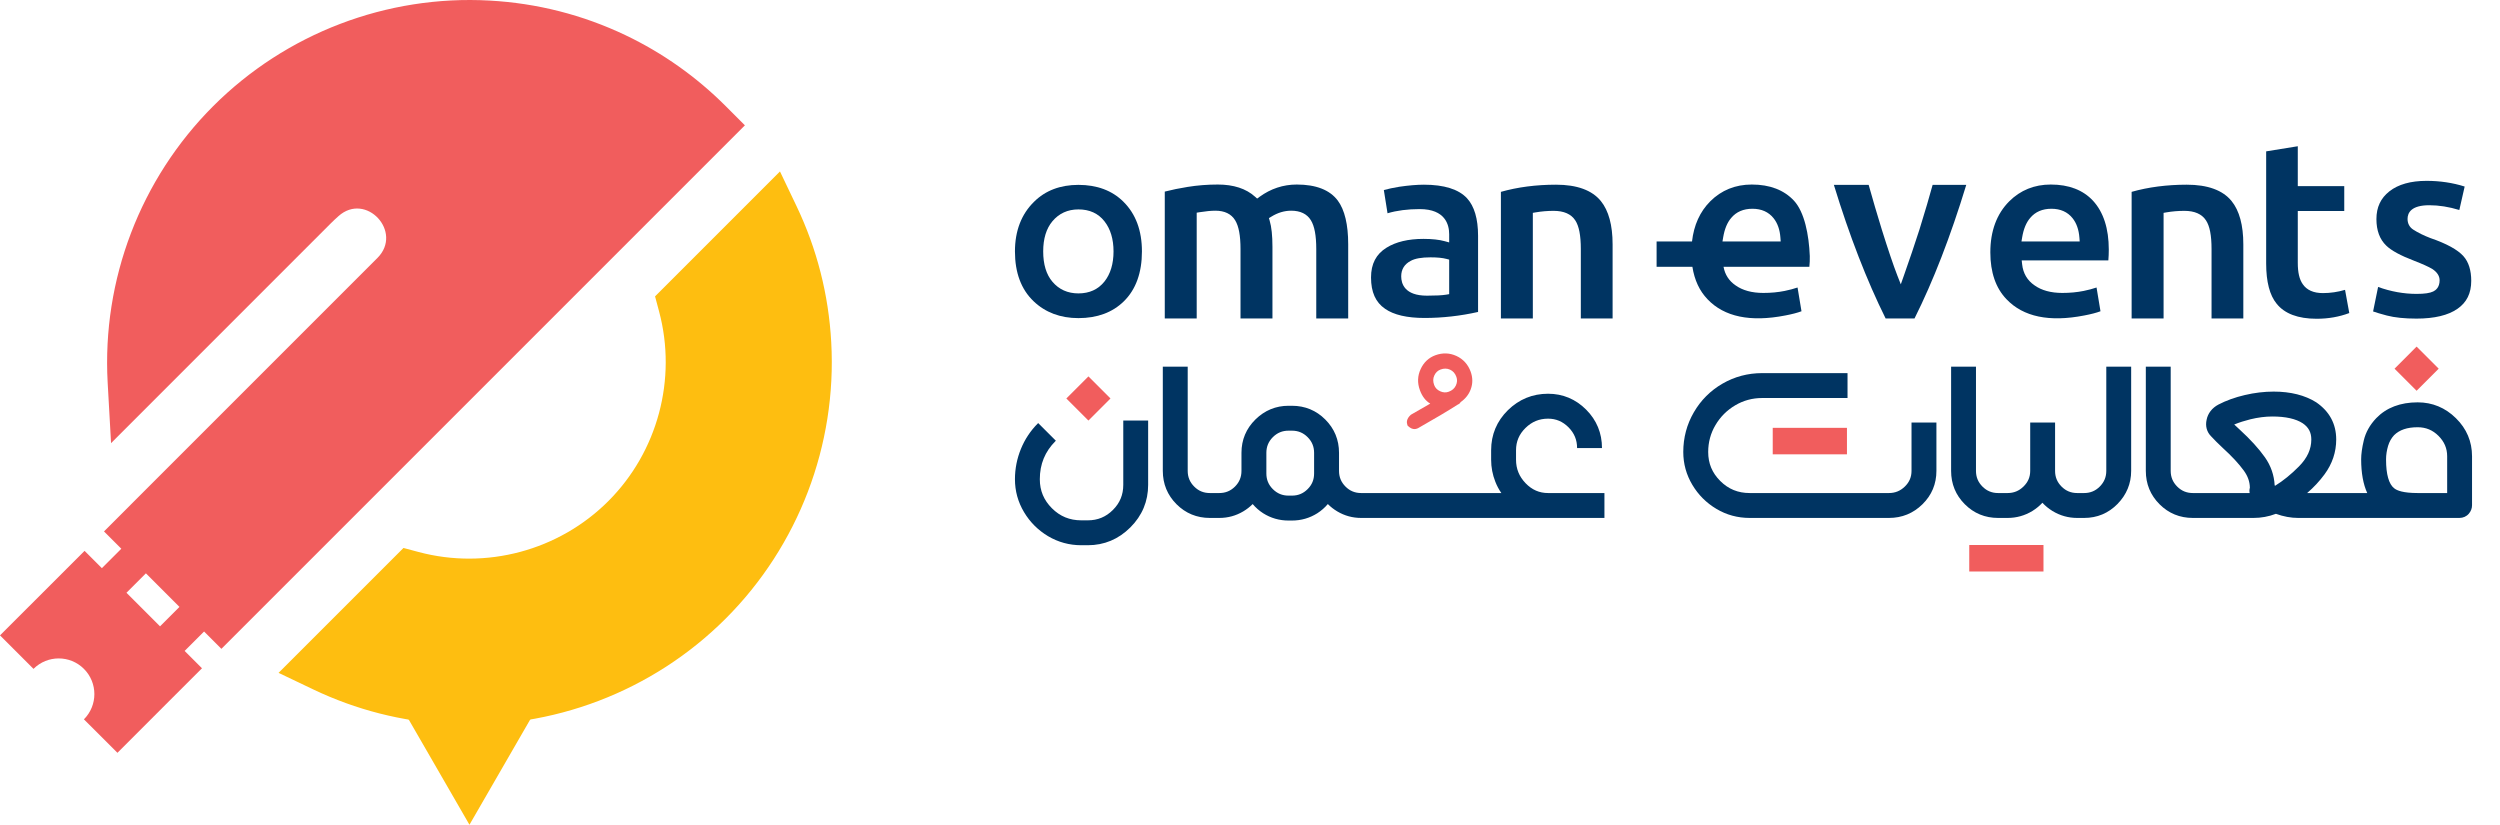 <?xml version="1.0" encoding="UTF-8" standalone="no"?>
<!DOCTYPE svg PUBLIC "-//W3C//DTD SVG 1.1//EN" "http://www.w3.org/Graphics/SVG/1.1/DTD/svg11.dtd">
<!-- Created with Vectornator (http://vectornator.io/) -->
<svg height="100%" stroke-miterlimit="10" style="fill-rule:nonzero;clip-rule:evenodd;stroke-linecap:round;stroke-linejoin:round;" version="1.1" viewBox="0 0 97 32" width="100%" xml:space="preserve" xmlns="http://www.w3.org/2000/svg" xmlns:vectornator="http://vectornator.io" xmlns:xlink="http://www.w3.org/1999/xlink">
<defs/>
<clipPath id="ArtboardFrame">
<rect height="32" width="97" x="0" y="0"/>
</clipPath>
<g clip-path="url(#ArtboardFrame)" id="Layer-1" vectornator:layerName="Layer 1">
<path d="M40.832 8.587C41.087 8.281 41.428 8.125 41.843 8.125C42.273 8.125 42.612 8.279 42.851 8.584C43.086 8.882 43.205 9.276 43.205 9.755C43.205 10.238 43.085 10.633 42.85 10.927L42.85 10.927C42.607 11.23 42.268 11.384 41.843 11.384C41.428 11.384 41.088 11.232 40.833 10.93C40.596 10.652 40.476 10.257 40.476 9.755C40.476 9.262 40.596 8.869 40.832 8.587M41.843 12.343C42.572 12.343 43.165 12.124 43.606 11.69C44.071 11.233 44.307 10.582 44.307 9.755C44.307 8.948 44.067 8.301 43.593 7.832L43.587 7.825C43.15 7.392 42.563 7.173 41.843 7.173C41.14 7.173 40.562 7.392 40.125 7.825C39.63 8.308 39.38 8.957 39.38 9.755C39.38 10.581 39.623 11.231 40.104 11.689C40.558 12.123 41.143 12.343 41.843 12.343" fill="#003462" fill-rule="nonzero" opacity="1" stroke="none" vectornator:layerName="path"/>
<path d="M46.432 8.252L46.549 8.233C46.788 8.195 46.992 8.175 47.157 8.175C47.515 8.175 47.773 8.3 47.924 8.547C48.064 8.775 48.132 9.14 48.132 9.661L48.132 12.356L49.371 12.356L49.371 9.574C49.371 9.144 49.335 8.805 49.264 8.565L49.234 8.463L49.325 8.408C49.574 8.253 49.834 8.175 50.096 8.175C50.454 8.175 50.712 8.3 50.863 8.547C51.003 8.775 51.071 9.14 51.071 9.661L51.071 12.356L52.31 12.356L52.31 9.474C52.31 8.714 52.174 8.145 51.907 7.784C51.599 7.37 51.063 7.16 50.314 7.16C49.79 7.16 49.303 7.321 48.867 7.639L48.777 7.705L48.693 7.63C48.347 7.318 47.861 7.16 47.251 7.16C46.848 7.16 46.455 7.191 46.081 7.252C45.762 7.303 45.464 7.364 45.193 7.434L45.193 12.356L46.432 12.356L46.432 8.252Z" fill="#003462" fill-rule="nonzero" opacity="1" stroke="none" vectornator:layerName="path"/>
<path d="M54.74 10.119C54.907 10.029 55.157 9.985 55.503 9.985C55.768 9.985 55.971 10.005 56.125 10.046L56.228 10.073L56.228 11.413L56.113 11.433C55.954 11.459 55.709 11.472 55.366 11.472C54.496 11.472 54.367 11.002 54.367 10.722C54.367 10.451 54.492 10.248 54.74 10.119M53.74 11.98L53.741 11.981C54.078 12.217 54.593 12.337 55.272 12.337C55.966 12.337 56.665 12.258 57.349 12.104L57.349 9.15C57.349 8.49 57.204 7.999 56.918 7.69C56.594 7.343 56.032 7.166 55.248 7.166C54.978 7.166 54.657 7.193 54.294 7.246C54.056 7.285 53.854 7.328 53.693 7.374L53.836 8.275C54.198 8.167 54.618 8.113 55.085 8.113C56.08 8.113 56.228 8.723 56.228 9.087L56.228 9.406L56.053 9.358C55.841 9.299 55.564 9.269 55.229 9.269C54.642 9.269 54.161 9.384 53.798 9.61C53.393 9.86 53.196 10.238 53.196 10.766C53.196 11.334 53.374 11.731 53.74 11.98" fill="#003462" fill-rule="nonzero" opacity="1" stroke="none" vectornator:layerName="path"/>
<path d="M60.374 7.166C59.603 7.166 58.883 7.26 58.235 7.444L58.235 12.356L59.474 12.356L59.474 8.259L59.589 8.239C59.812 8.201 60.044 8.181 60.28 8.181C60.678 8.181 60.96 8.305 61.12 8.55C61.265 8.77 61.336 9.134 61.336 9.661L61.336 12.356L62.569 12.356L62.569 9.48C62.569 8.739 62.416 8.174 62.114 7.802C61.772 7.38 61.187 7.166 60.374 7.166" fill="#003462" fill-rule="nonzero" opacity="1" stroke="none" vectornator:layerName="path"/>
<path d="M66.859 9.208C66.913 8.885 67.018 8.631 67.172 8.454C67.368 8.219 67.645 8.1 67.994 8.1C68.344 8.1 68.62 8.223 68.813 8.464C68.968 8.656 69.058 8.91 69.08 9.221L69.091 9.369L66.832 9.369L66.859 9.208ZM66.253 11.612C66.902 12.294 67.917 12.505 69.271 12.24C69.53 12.191 69.74 12.136 69.898 12.077L69.745 11.155C69.603 11.204 69.435 11.249 69.245 11.288C68.987 11.34 68.709 11.366 68.418 11.366C67.975 11.366 67.612 11.267 67.339 11.072C67.085 10.898 66.929 10.656 66.873 10.353L70.12 10.353L70.147 10.353L70.203 10.353C70.215 10.22 70.226 10.08 70.22 9.936C70.187 9.107 70.014 8.231 69.608 7.789C69.221 7.372 68.67 7.16 67.969 7.16C67.332 7.16 66.79 7.38 66.357 7.812C65.957 8.213 65.722 8.736 65.65 9.369L64.276 9.369L64.276 10.353L65.665 10.353C65.746 10.867 65.942 11.289 66.253 11.612" fill="#003462" fill-rule="nonzero" opacity="1" stroke="none" vectornator:layerName="path"/>
<path d="M74.283 12.356C75.005 10.917 75.681 9.174 76.291 7.173L74.986 7.173C74.866 7.616 74.694 8.198 74.476 8.903C74.293 9.473 74.091 10.071 73.875 10.681L73.751 11.032L73.615 10.685C73.461 10.288 73.258 9.688 73.013 8.904C72.833 8.319 72.661 7.736 72.504 7.173L71.154 7.173C71.757 9.144 72.433 10.887 73.162 12.356L74.283 12.356Z" fill="#003462" fill-rule="nonzero" opacity="1" stroke="none" vectornator:layerName="path"/>
<path d="M78.46 9.208C78.514 8.884 78.619 8.631 78.773 8.454C78.969 8.219 79.246 8.1 79.595 8.1C79.945 8.1 80.221 8.223 80.414 8.464C80.568 8.656 80.658 8.91 80.681 9.221L80.692 9.369L78.433 9.369L78.46 9.208ZM80.872 12.24C81.131 12.191 81.342 12.136 81.499 12.077L81.346 11.155C81.204 11.204 81.036 11.249 80.846 11.288C80.588 11.34 80.309 11.366 80.019 11.366C79.576 11.366 79.213 11.267 78.94 11.072C78.659 10.88 78.497 10.605 78.459 10.257L78.442 10.103L81.804 10.103C81.815 9.97 81.821 9.83 81.821 9.686C81.821 8.869 81.615 8.231 81.209 7.789C80.822 7.372 80.271 7.16 79.57 7.16C78.933 7.16 78.391 7.38 77.958 7.812C77.472 8.299 77.225 8.965 77.225 9.792C77.225 10.567 77.436 11.179 77.854 11.612C78.503 12.294 79.518 12.505 80.872 12.24" fill="#003462" fill-rule="nonzero" opacity="1" stroke="none" vectornator:layerName="path"/>
<path d="M83.947 8.259L84.061 8.239C84.284 8.201 84.517 8.181 84.753 8.181C85.15 8.181 85.432 8.305 85.592 8.55C85.738 8.771 85.808 9.134 85.808 9.661L85.808 12.356L87.041 12.356L87.041 9.48C87.041 8.739 86.888 8.174 86.586 7.802C86.245 7.38 85.659 7.166 84.846 7.166C84.075 7.166 83.356 7.26 82.707 7.444L82.707 12.356L83.947 12.356L83.947 8.259Z" fill="#003462" fill-rule="nonzero" opacity="1" stroke="none" vectornator:layerName="path"/>
<path d="M89.885 12.368C90.34 12.368 90.765 12.293 91.152 12.146L90.988 11.246C90.707 11.33 90.418 11.372 90.129 11.372C89.765 11.372 89.502 11.255 89.346 11.024C89.217 10.842 89.154 10.572 89.154 10.198L89.154 8.188L90.957 8.188L90.957 7.223L89.154 7.223L89.154 5.674L87.927 5.873L87.927 10.223C87.927 10.931 88.064 11.456 88.332 11.782C88.641 12.171 89.164 12.368 89.885 12.368" fill="#003462" fill-rule="nonzero" opacity="1" stroke="none" vectornator:layerName="path"/>
<path d="M94.41 11.309C94.283 11.372 94.072 11.403 93.764 11.403C93.268 11.403 92.766 11.313 92.27 11.134L92.076 12.084C92.199 12.128 92.377 12.181 92.607 12.242C92.914 12.322 93.301 12.362 93.758 12.362C94.453 12.362 94.989 12.234 95.351 11.981C95.71 11.732 95.884 11.377 95.884 10.897C95.884 10.488 95.783 10.166 95.582 9.94C95.358 9.689 94.927 9.452 94.299 9.237C94.038 9.137 93.812 9.025 93.626 8.904C93.487 8.811 93.413 8.669 93.413 8.495C93.413 8.252 93.56 7.963 94.257 7.963C94.628 7.963 95.02 8.025 95.422 8.148L95.629 7.238C95.167 7.091 94.67 7.017 94.151 7.017C93.537 7.017 93.051 7.154 92.708 7.424C92.37 7.69 92.205 8.042 92.205 8.501C92.205 8.942 92.334 9.288 92.587 9.53C92.781 9.721 93.145 9.918 93.67 10.118C93.993 10.243 94.222 10.347 94.371 10.434C94.562 10.56 94.657 10.708 94.657 10.878C94.657 11.15 94.503 11.264 94.41 11.309" fill="#003462" fill-rule="nonzero" opacity="1" stroke="none" vectornator:layerName="path"/>
<path d="M43.583 18.812C43.583 19.198 43.451 19.517 43.181 19.786C42.91 20.057 42.591 20.189 42.206 20.189L41.955 20.189C41.503 20.189 41.13 20.036 40.814 19.72C40.499 19.405 40.345 19.037 40.345 18.595C40.345 18.008 40.545 17.522 40.956 17.111C40.959 17.107 40.963 17.104 40.967 17.1L40.281 16.415C40.277 16.419 40.274 16.422 40.27 16.426C39.987 16.709 39.764 17.044 39.611 17.419C39.458 17.794 39.38 18.189 39.38 18.595C39.38 19.05 39.498 19.479 39.732 19.87C39.962 20.257 40.276 20.571 40.664 20.803C41.056 21.036 41.49 21.155 41.955 21.155L42.206 21.155C42.843 21.155 43.399 20.922 43.858 20.463C44.316 20.006 44.548 19.45 44.548 18.812L44.548 16.317L43.583 16.317L43.583 18.812Z" fill="#003462" fill-rule="nonzero" opacity="1" stroke="none" vectornator:layerName="path"/>
<path d="M50.987 18.371C50.987 18.611 50.906 18.81 50.736 18.978C50.567 19.148 50.368 19.23 50.128 19.23L49.995 19.23C49.755 19.23 49.556 19.148 49.386 18.978C49.217 18.809 49.135 18.611 49.135 18.371L49.135 17.57C49.135 17.331 49.217 17.132 49.386 16.962C49.557 16.792 49.756 16.71 49.995 16.71L50.128 16.71C50.368 16.71 50.567 16.792 50.736 16.962C50.906 17.132 50.987 17.331 50.987 17.57L50.987 18.371ZM59.194 18.75C58.944 18.49 58.822 18.192 58.822 17.837L58.822 17.47C58.822 17.13 58.942 16.848 59.188 16.606C59.436 16.362 59.723 16.244 60.065 16.244C60.372 16.244 60.631 16.353 60.857 16.578C61.082 16.805 61.191 17.067 61.191 17.385L62.157 17.385C62.157 16.803 61.95 16.302 61.542 15.893C61.134 15.485 60.636 15.277 60.065 15.277C59.461 15.277 58.937 15.493 58.506 15.916C58.075 16.341 57.856 16.864 57.856 17.47L57.856 17.837C57.856 18.131 57.911 18.419 58.019 18.692C58.08 18.848 58.159 18.996 58.252 19.13L52.813 19.13C52.573 19.13 52.374 19.048 52.205 18.879C52.036 18.709 51.954 18.51 51.954 18.27L51.954 17.57C51.954 17.065 51.775 16.63 51.421 16.277C51.069 15.924 50.634 15.744 50.128 15.744L49.995 15.744C49.502 15.744 49.071 15.923 48.712 16.274C48.352 16.628 48.169 17.064 48.169 17.57L48.169 18.27C48.169 18.51 48.087 18.709 47.918 18.879C47.748 19.048 47.549 19.13 47.309 19.13L46.942 19.13C46.702 19.13 46.503 19.048 46.335 18.879C46.165 18.709 46.083 18.51 46.083 18.27L46.083 14.227L45.117 14.227L45.117 18.27C45.117 18.776 45.296 19.211 45.649 19.564C46.002 19.917 46.437 20.096 46.942 20.096L47.309 20.096C47.643 20.096 47.953 20.011 48.235 19.844C48.37 19.764 48.494 19.668 48.604 19.558C48.72 19.695 48.856 19.815 49.012 19.915C49.306 20.101 49.637 20.197 49.995 20.197L50.128 20.197C50.486 20.197 50.816 20.101 51.111 19.915C51.267 19.815 51.404 19.695 51.52 19.557C51.629 19.668 51.753 19.763 51.889 19.844C52.169 20.011 52.48 20.096 52.813 20.096L62.252 20.096L62.252 19.13L60.065 19.13C59.727 19.13 59.441 19.006 59.194 18.75" fill="#003462" fill-rule="nonzero" opacity="1" stroke="none" vectornator:layerName="path"/>
<path d="M74.167 18.27C74.167 18.509 74.083 18.707 73.91 18.876C73.735 19.047 73.532 19.13 73.291 19.13L67.887 19.13C67.435 19.13 67.061 18.977 66.745 18.661C66.43 18.346 66.278 17.979 66.278 17.537C66.278 17.162 66.372 16.81 66.56 16.493C66.748 16.173 67.007 15.915 67.327 15.726C67.644 15.538 67.996 15.443 68.371 15.443L71.64 15.443C71.654 15.443 71.67 15.442 71.684 15.441L71.684 14.479C71.67 14.478 71.656 14.477 71.64 14.477L68.371 14.477C67.818 14.477 67.3 14.615 66.832 14.886C66.365 15.156 65.99 15.531 65.72 15.999C65.449 16.466 65.311 16.984 65.311 17.537C65.311 17.992 65.429 18.421 65.663 18.812C65.894 19.2 66.208 19.514 66.596 19.744C66.986 19.978 67.421 20.096 67.887 20.096L73.291 20.096C73.796 20.096 74.233 19.918 74.591 19.566C74.951 19.213 75.133 18.777 75.133 18.27L75.133 16.393L74.167 16.393L74.167 18.27Z" fill="#003462" fill-rule="nonzero" opacity="1" stroke="none" vectornator:layerName="path"/>
<path d="M81.724 18.27C81.724 18.511 81.64 18.709 81.471 18.879C81.302 19.048 81.103 19.13 80.864 19.13L80.596 19.13C80.356 19.13 80.157 19.048 79.988 18.879C79.819 18.709 79.737 18.511 79.737 18.27L79.737 16.393L78.772 16.393L78.772 18.27C78.772 18.509 78.686 18.707 78.513 18.876C78.339 19.047 78.136 19.13 77.895 19.13L77.527 19.13C77.287 19.13 77.088 19.048 76.919 18.879C76.75 18.709 76.668 18.511 76.668 18.27L76.668 14.227L75.703 14.227L75.703 18.27C75.703 18.776 75.881 19.211 76.234 19.564C76.587 19.918 77.022 20.096 77.527 20.096L77.895 20.096C78.239 20.096 78.563 20.005 78.857 19.826C79.003 19.735 79.134 19.628 79.245 19.507C79.357 19.628 79.487 19.735 79.635 19.826C79.928 20.005 80.251 20.096 80.596 20.096L80.864 20.096C81.37 20.096 81.806 19.914 82.159 19.554C82.51 19.195 82.689 18.763 82.689 18.27L82.689 14.227L81.724 14.227L81.724 18.27Z" fill="#003462" fill-rule="nonzero" opacity="1" stroke="none" vectornator:layerName="path"/>
<path d="M94.95 19.13L93.806 19.13C93.237 19.13 92.997 19.03 92.893 18.944C92.688 18.786 92.579 18.404 92.579 17.837L92.579 17.82C92.579 17.651 92.606 17.476 92.658 17.299C92.707 17.138 92.783 17.003 92.889 16.887C93.099 16.679 93.398 16.577 93.806 16.577C94.124 16.577 94.389 16.687 94.614 16.912C94.84 17.138 94.95 17.396 94.95 17.703L94.95 19.13ZM88.277 18.846L88.257 18.834C88.237 18.437 88.109 18.07 87.878 17.742C87.759 17.573 87.617 17.399 87.454 17.22C87.292 17.042 87.108 16.859 86.906 16.674C86.82 16.597 86.747 16.529 86.688 16.471C86.88 16.391 87.091 16.324 87.317 16.268C87.608 16.197 87.895 16.16 88.169 16.16C88.683 16.16 89.08 16.249 89.347 16.424C89.573 16.578 89.679 16.778 89.679 17.053C89.679 17.428 89.523 17.769 89.201 18.096C88.896 18.405 88.585 18.656 88.277 18.846M95.289 16.225C94.876 15.818 94.376 15.611 93.806 15.611C93.133 15.611 92.593 15.817 92.199 16.224C91.95 16.486 91.787 16.778 91.714 17.092C91.647 17.374 91.613 17.619 91.613 17.82C91.613 18.351 91.693 18.789 91.849 19.13L89.517 19.13C89.773 18.91 90 18.666 90.193 18.403C90.493 17.995 90.645 17.54 90.645 17.053C90.645 16.448 90.385 15.963 89.867 15.608C89.43 15.334 88.875 15.194 88.219 15.194C87.852 15.194 87.475 15.239 87.098 15.328C86.719 15.416 86.374 15.541 86.073 15.698C85.828 15.828 85.666 16.038 85.617 16.284C85.561 16.531 85.623 16.761 85.79 16.928C85.919 17.067 86.07 17.219 86.244 17.381C86.594 17.699 86.868 17.995 87.06 18.259C87.215 18.473 87.292 18.69 87.295 18.924C87.275 18.99 87.272 19.062 87.287 19.13L85.083 19.13C84.843 19.13 84.644 19.048 84.475 18.879C84.306 18.709 84.223 18.51 84.223 18.27L84.223 14.227L83.258 14.227L83.258 18.27C83.258 18.776 83.436 19.211 83.789 19.564C84.142 19.918 84.578 20.096 85.083 20.096L87.435 20.096C87.733 20.096 88.026 20.043 88.305 19.936C88.6 20.043 88.891 20.096 89.17 20.096L95.424 20.096C95.569 20.096 95.7 20.038 95.791 19.931C95.872 19.836 95.915 19.724 95.915 19.605L95.915 17.703C95.915 17.131 95.705 16.633 95.289 16.225" fill="#003462" fill-rule="nonzero" opacity="1" stroke="none" vectornator:layerName="path"/>
<path d="M93.764 15.162L94.621 14.305L93.764 13.448L92.908 14.305L93.764 15.162Z" fill="#f15d5d" fill-rule="nonzero" opacity="1" stroke="none" vectornator:layerName="path"/>
<path d="M76.407 22.174L79.287 22.174L79.287 21.146L76.407 21.146L76.407 22.174Z" fill="#f15d5d" fill-rule="nonzero" opacity="1" stroke="none" vectornator:layerName="path"/>
<path d="M68.782 17.628L71.662 17.628L71.662 16.6L68.782 16.6L68.782 17.628Z" fill="#f15d5d" fill-rule="nonzero" opacity="1" stroke="none" vectornator:layerName="path"/>
<path d="M42.231 16.318L43.087 15.461L42.231 14.604L41.374 15.461L42.231 16.318Z" fill="#f15d5d" fill-rule="nonzero" opacity="1" stroke="none" vectornator:layerName="path"/>
<path d="M55.652 14.567C55.705 14.453 55.785 14.377 55.895 14.337C55.959 14.313 56.02 14.302 56.079 14.302C56.143 14.302 56.204 14.316 56.264 14.344C56.379 14.397 56.459 14.488 56.507 14.621C56.548 14.732 56.541 14.841 56.488 14.956C56.435 15.071 56.344 15.15 56.211 15.199C56.1 15.24 55.99 15.233 55.876 15.18C55.761 15.127 55.685 15.047 55.645 14.937C55.596 14.803 55.598 14.682 55.652 14.567M54.734 16.1C54.566 16.251 54.572 16.396 54.607 16.491L54.616 16.515L54.635 16.533C54.728 16.621 54.812 16.648 54.881 16.648C54.916 16.648 54.947 16.641 54.972 16.632L55.007 16.619L55.024 16.611C55.666 16.247 56.184 15.94 56.563 15.697C56.625 15.672 56.656 15.637 56.67 15.604C56.858 15.473 56.992 15.304 57.066 15.1L57.066 15.1C57.147 14.879 57.145 14.65 57.061 14.419C56.958 14.138 56.773 13.934 56.511 13.812C56.248 13.691 55.974 13.681 55.693 13.783C55.435 13.878 55.242 14.058 55.121 14.321C54.999 14.583 54.989 14.858 55.092 15.139C55.18 15.381 55.315 15.555 55.494 15.66L54.753 16.086L54.734 16.1Z" fill="#f15d5d" fill-rule="nonzero" opacity="1" stroke="none" vectornator:layerName="path"/>
<path d="M25.573 12.086C26.274 14.709 25.518 17.529 23.601 19.445C21.684 21.362 18.864 22.118 16.242 21.418L15.655 21.261L10.808 26.107L12.153 26.749C13.813 27.542 15.59 27.995 17.434 28.097C21.424 28.318 25.332 26.826 28.157 24.001C30.981 21.177 32.474 17.268 32.252 13.278C32.151 11.434 31.698 9.657 30.905 7.997L30.263 6.652L25.416 11.499L25.573 12.086Z" fill="#febe10" fill-rule="nonzero" opacity="1" stroke="none" vectornator:layerName="path"/>
<path d="M6.209 24.302L4.907 22.999L5.661 22.245L6.963 23.548L6.209 24.302ZM28.157 4.117C27.02 2.98 25.715 2.057 24.277 1.369C22.617 0.577 20.84 0.124 18.996 0.022C15.006-0.2 11.098 1.293 8.273 4.117C5.449 6.941 3.956 10.85 4.177 14.841L4.309 17.194L12.828 8.673C12.928 8.574 13.029 8.478 13.133 8.386C14.197 7.434 15.653 9 14.644 10.009L6.396 18.257L4.035 20.619L4.707 21.291L3.953 22.045L3.281 21.373L1.988 22.666L5.68434e-14 24.653L1.3 25.952C1.84 25.412 2.716 25.412 3.256 25.952C3.797 26.493 3.797 27.369 3.256 27.91L4.557 29.209L6.543 27.221L7.837 25.929L7.164 25.256L7.918 24.502L8.59 25.175C9.198 24.567 10.48 23.285 10.48 23.285L28.902 4.863L28.157 4.117Z" fill="#f15d5d" fill-rule="nonzero" opacity="1" stroke="none" vectornator:layerName="path"/>
<path d="M18.215 32L21.586 26.161L14.844 26.161L18.215 32Z" fill="#febe10" fill-rule="nonzero" opacity="1" stroke="none" vectornator:layerName="path"/>
</g>
</svg>

